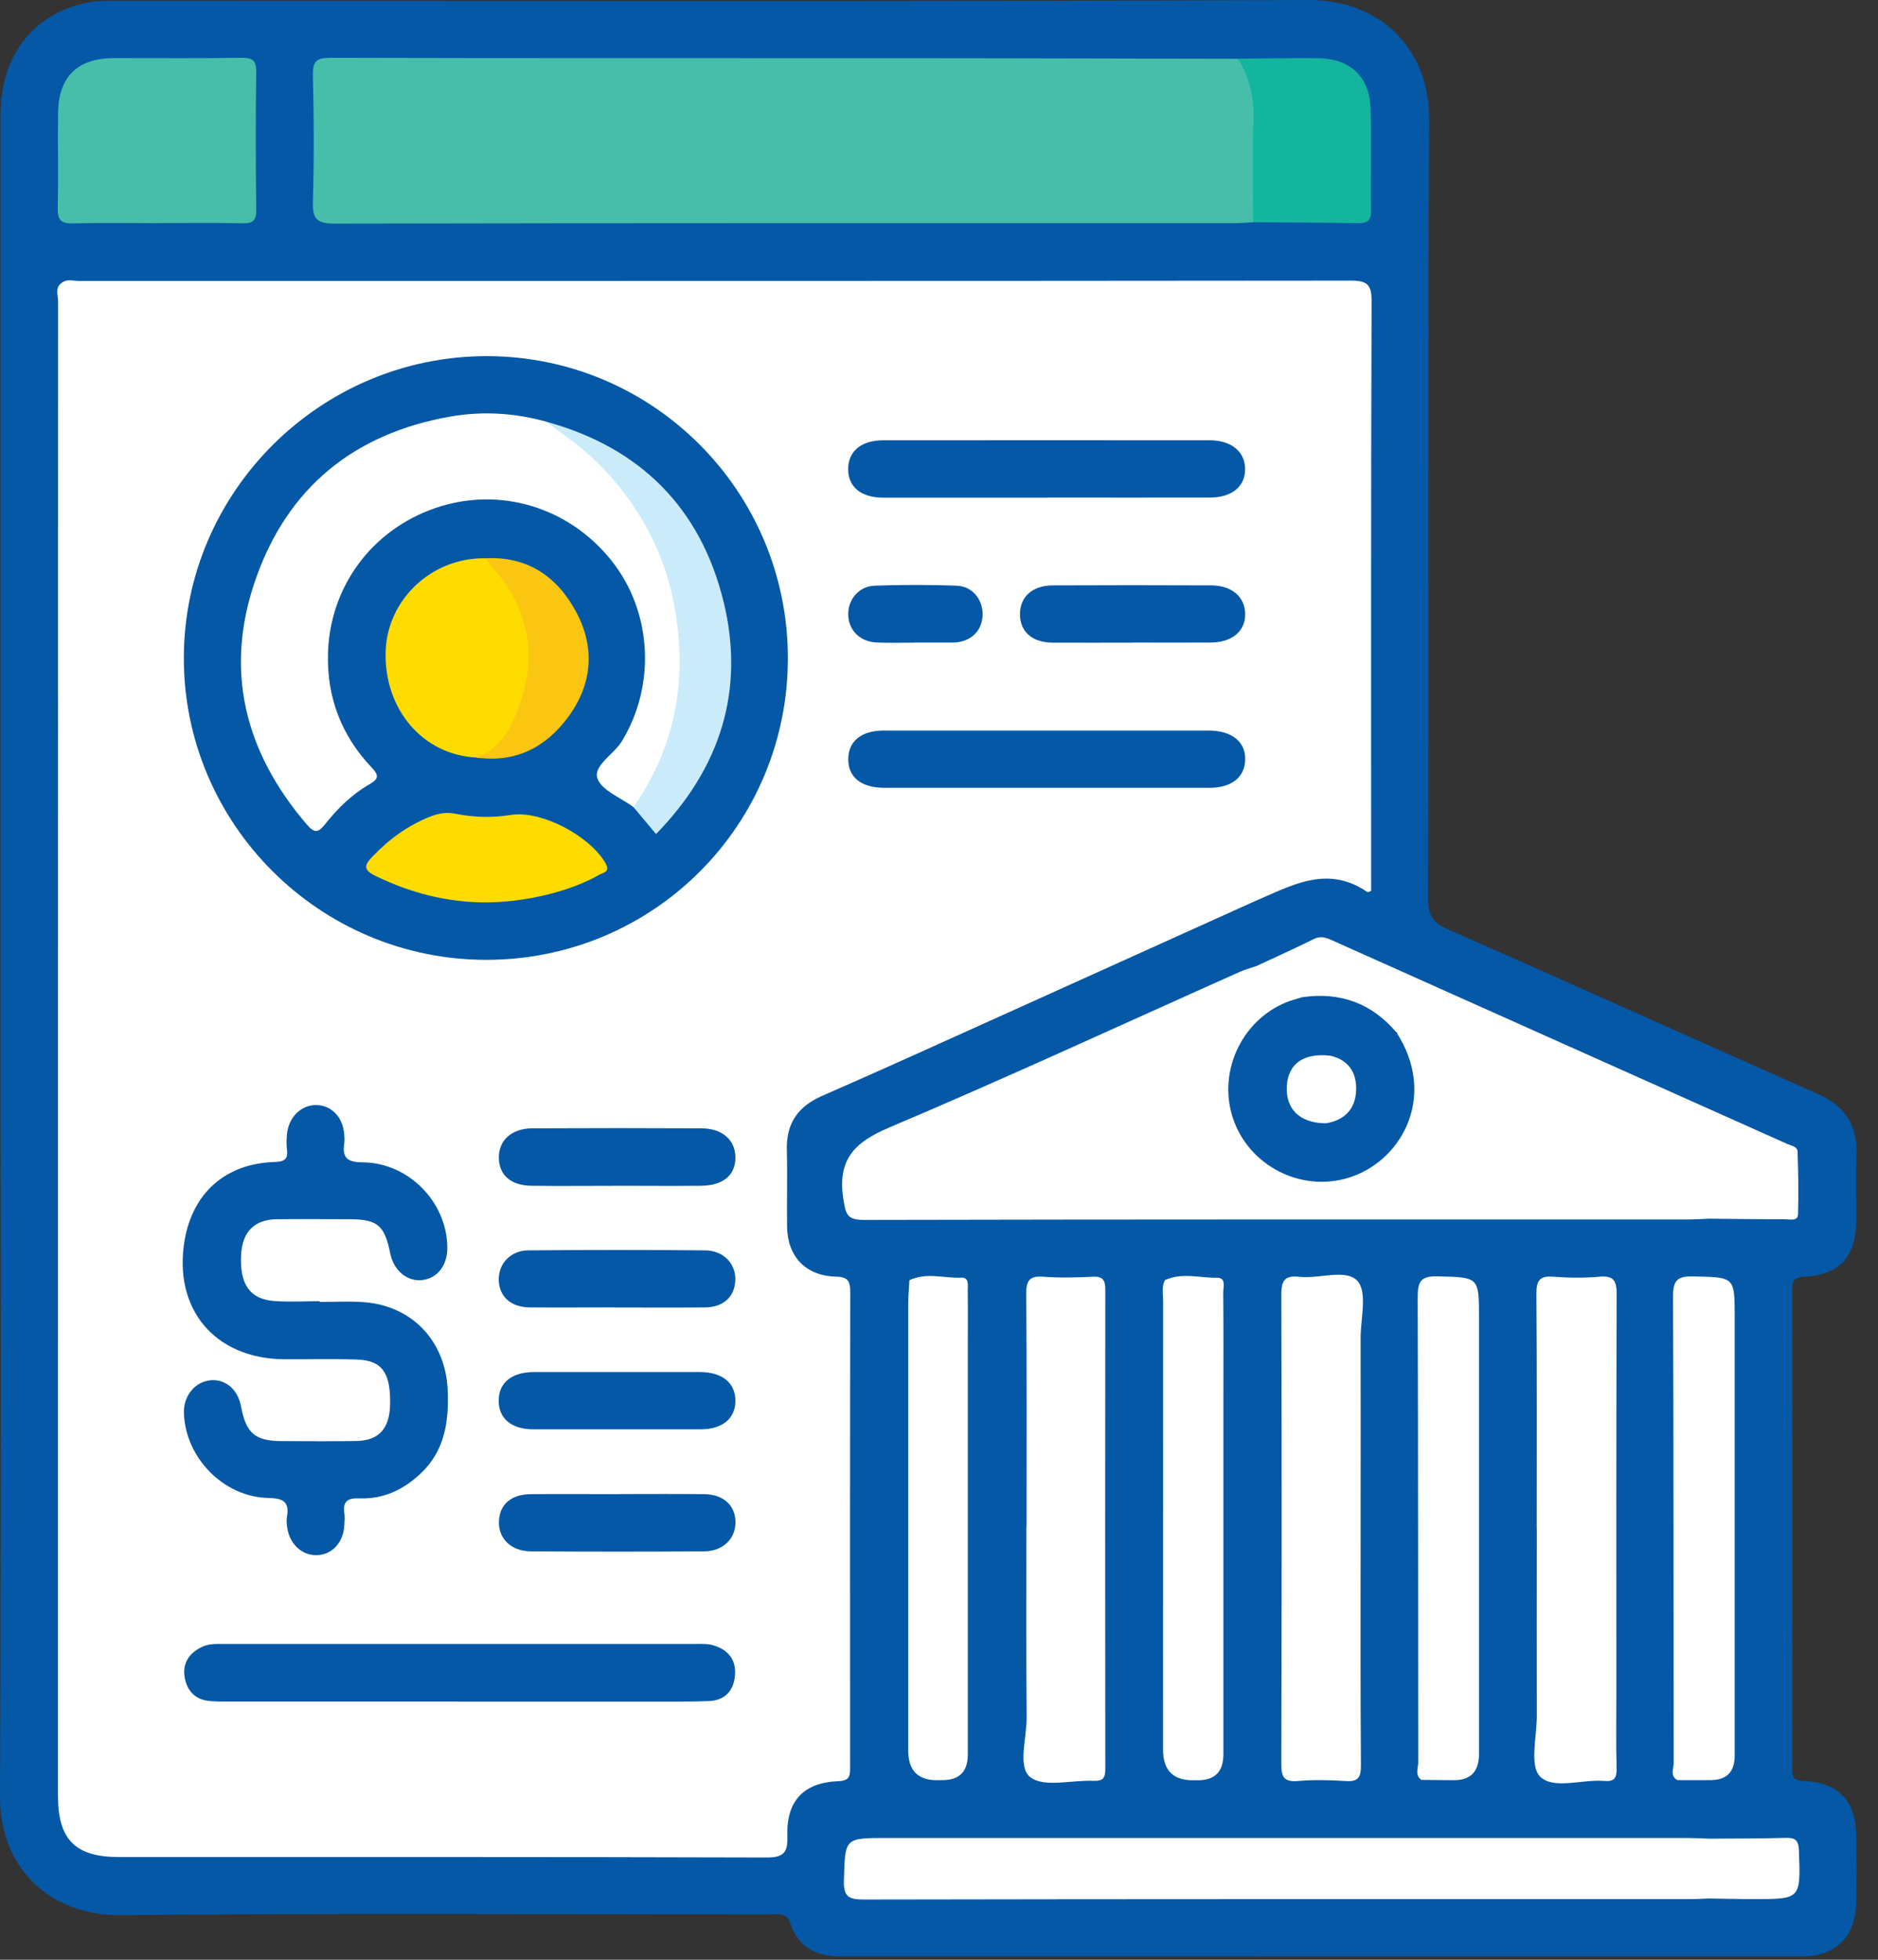 <svg width="46" height="48" viewBox="0 0 46 48" fill="none" xmlns="http://www.w3.org/2000/svg">
<rect x="0" y="0" width="46" height="48" fill="#333333" stroke="none"/>
<g clip-path="url(#clip0_330_845)">
<path d="M0.013 23.449C0.013 16.574 0.013 9.698 0.013 2.824C0.013 1.361 0.812 0.33 2.153 0.06C2.38 0.015 2.618 0.022 2.85 0.022C12.582 0.02 22.315 0.043 32.045 -0C33.783 -0.008 35.019 1.168 35.008 2.948C34.968 9.308 34.996 15.669 34.981 22.029C34.981 22.44 35.114 22.607 35.478 22.766C38.499 24.096 41.507 25.457 44.524 26.794C45.192 27.09 45.503 27.557 45.473 28.287C45.45 28.831 45.473 29.378 45.467 29.924C45.456 30.785 45.049 31.231 44.205 31.268C43.954 31.279 43.896 31.358 43.896 31.595C43.902 35.508 43.902 39.422 43.896 43.333C43.896 43.564 43.967 43.612 44.187 43.622C45.03 43.659 45.456 44.106 45.467 44.953C45.475 45.499 45.477 46.045 45.467 46.59C45.452 47.444 44.972 47.918 44.127 47.918C36.283 47.918 28.439 47.918 20.593 47.92C20.004 47.92 19.554 47.7 19.365 47.123C19.264 46.813 19.044 46.89 18.844 46.89C13.541 46.888 8.24 46.857 2.937 46.907C1.324 46.924 -0.009 45.848 4.91508e-05 43.98C0.032 37.136 0.013 30.291 0.013 23.449Z" fill="#0458A6"/>
<path d="M30.695 22.091C28.69 22.997 26.687 23.903 24.681 24.807C23.17 25.487 21.66 26.177 20.141 26.839C19.535 27.104 19.254 27.522 19.273 28.178C19.29 28.801 19.271 29.425 19.279 30.048C19.288 30.772 19.734 31.248 20.464 31.267C20.758 31.274 20.826 31.364 20.826 31.644C20.818 35.523 20.82 39.405 20.822 43.285C20.822 43.491 20.818 43.615 20.535 43.626C19.686 43.658 19.258 44.11 19.286 44.961C19.299 45.37 19.207 45.497 18.767 45.495C13.482 45.479 8.196 45.484 2.912 45.484C1.845 45.484 1.42 45.057 1.42 43.984C1.42 31.782 1.42 19.579 1.423 7.377C1.423 7.234 1.345 7.066 1.493 6.942C1.656 6.859 1.83 6.901 1.999 6.901C11.386 6.899 20.775 6.899 30.162 6.899C30.809 6.899 30.845 6.925 30.845 7.583C30.848 12.213 30.848 16.843 30.845 21.474C30.845 21.692 30.854 21.915 30.691 22.093L30.695 22.091Z" fill="white"/>
<path d="M30.693 5.444C30.537 5.451 30.382 5.466 30.228 5.466C22.883 5.466 15.536 5.462 8.191 5.477C7.754 5.477 7.653 5.356 7.664 4.939C7.694 3.912 7.69 2.88 7.664 1.853C7.656 1.504 7.745 1.414 8.097 1.416C12.62 1.429 17.143 1.423 21.666 1.425C24.55 1.425 27.436 1.435 30.32 1.44C30.698 1.646 30.788 2.023 30.813 2.395C30.871 3.282 30.837 4.17 30.83 5.059C30.83 5.202 30.792 5.337 30.691 5.447L30.693 5.444Z" fill="#47BEAA"/>
<path d="M41.83 29.851C41.675 29.856 41.519 29.868 41.363 29.868C34.633 29.868 27.903 29.864 21.171 29.879C20.755 29.879 20.718 29.757 20.658 29.374C20.508 28.412 20.913 27.983 21.777 27.617C24.659 26.398 27.502 25.082 30.36 23.807C30.485 23.751 30.62 23.713 30.752 23.668C31.264 23.629 31.659 23.934 32.064 24.161C32.4 24.349 32.047 24.416 31.941 24.518C31.534 24.673 31.142 24.84 30.827 25.17C30.11 25.92 30.015 27.124 30.632 27.951C31.249 28.778 32.469 29.059 33.352 28.579C34.331 28.047 34.755 26.927 34.373 25.911C34.294 25.703 34.103 25.512 34.241 25.258C34.47 25.151 34.667 25.271 34.86 25.36C36.951 26.31 39.047 27.246 41.148 28.176C41.971 28.542 42.175 29.069 41.828 29.851H41.83Z" fill="white"/>
<path d="M30.695 22.091C30.695 17.227 30.69 12.363 30.707 7.499C30.707 7.038 30.57 6.938 30.129 6.938C20.787 6.951 11.445 6.948 2.105 6.948C1.902 6.948 1.7 6.944 1.497 6.94C1.632 6.818 1.795 6.882 1.941 6.882C12.321 6.88 22.7 6.884 33.081 6.873C33.489 6.873 33.598 6.966 33.596 7.383C33.579 12.072 33.585 16.762 33.585 21.452V21.821C33.544 21.834 33.504 21.859 33.491 21.848C32.492 21.16 31.603 21.709 30.697 22.09L30.695 22.091Z" fill="white"/>
<path d="M41.83 46.5C41.69 46.506 41.551 46.515 41.41 46.515C34.658 46.515 27.907 46.512 21.154 46.525C20.77 46.525 20.659 46.442 20.671 46.047C20.701 45.019 20.68 45.017 21.715 45.017C28.248 45.017 34.781 45.017 41.316 45.017C41.487 45.017 41.66 45.026 41.83 45.032C42.059 45.522 42.059 46.009 41.83 46.498V46.5Z" fill="white"/>
<path d="M37.641 37.441C37.641 35.523 37.648 33.607 37.633 31.689C37.632 31.364 37.71 31.244 38.046 31.27C38.417 31.298 38.796 31.304 39.167 31.27C39.529 31.237 39.599 31.366 39.599 31.707C39.586 34.981 39.591 38.255 39.591 41.529C39.591 42.122 39.58 42.715 39.597 43.307C39.604 43.547 39.544 43.643 39.289 43.62C38.751 43.575 38.046 43.84 37.721 43.51C37.461 43.243 37.643 42.536 37.643 42.024C37.639 40.496 37.643 38.968 37.643 37.441H37.641Z" fill="white"/>
<path d="M33.327 37.494C33.327 39.409 33.32 41.325 33.335 43.24C33.337 43.545 33.258 43.645 32.95 43.622C32.562 43.596 32.17 43.59 31.784 43.622C31.437 43.65 31.385 43.51 31.385 43.2C31.394 39.369 31.396 35.54 31.385 31.709C31.385 31.364 31.467 31.233 31.825 31.272C32.315 31.327 32.975 31.066 33.252 31.377C33.496 31.649 33.327 32.296 33.327 32.776C33.331 34.349 33.327 35.921 33.327 37.494Z" fill="white"/>
<path d="M25.145 37.395C25.145 35.493 25.152 33.59 25.137 31.689C25.136 31.368 25.212 31.246 25.548 31.27C25.951 31.3 26.36 31.291 26.763 31.27C27.018 31.257 27.074 31.358 27.074 31.593C27.069 35.506 27.069 39.42 27.074 43.331C27.074 43.558 27.007 43.626 26.784 43.617C26.257 43.594 25.584 43.787 25.241 43.532C24.916 43.288 25.151 42.574 25.147 42.068C25.134 40.509 25.141 38.949 25.141 37.391L25.145 37.395Z" fill="white"/>
<path d="M31.91 24.422C31.852 24.334 32.261 24.372 31.966 24.229C31.567 24.034 31.158 23.856 30.755 23.67C31.229 23.449 31.709 23.235 32.178 23.001C32.343 22.918 32.467 22.959 32.615 23.025C36.335 24.692 40.058 26.354 43.778 28.019C43.872 28.062 44.026 28.081 44.029 28.201C44.048 28.713 44.056 29.226 44.041 29.738C44.035 29.918 43.853 29.864 43.742 29.864C43.105 29.864 42.467 29.855 41.828 29.849C41.833 28.609 41.828 28.623 40.693 28.118C38.747 27.254 36.81 26.369 34.869 25.493C34.657 25.397 34.447 25.294 34.207 25.288C33.543 24.732 32.744 24.527 31.91 24.42V24.422Z" fill="white"/>
<path d="M3.88 5.466C3.181 5.466 2.479 5.453 1.78 5.472C1.491 5.479 1.409 5.382 1.414 5.099C1.431 4.322 1.412 3.544 1.422 2.766C1.435 1.877 1.9 1.425 2.785 1.423C3.828 1.421 4.87 1.433 5.911 1.416C6.194 1.412 6.28 1.481 6.277 1.776C6.258 2.895 6.262 4.015 6.277 5.134C6.28 5.402 6.194 5.477 5.933 5.47C5.249 5.453 4.565 5.464 3.88 5.464V5.466Z" fill="#47BEAA"/>
<path d="M30.694 5.443C30.694 4.609 30.675 3.773 30.703 2.938C30.722 2.393 30.609 1.897 30.322 1.438C30.973 1.432 31.625 1.419 32.276 1.425C33.06 1.431 33.542 1.867 33.57 2.644C33.6 3.48 33.57 4.32 33.583 5.157C33.587 5.413 33.482 5.47 33.253 5.466C32.4 5.451 31.547 5.449 30.694 5.443Z" fill="#13B59F"/>
<path d="M29.288 43.602C28.755 43.627 28.488 43.379 28.488 42.859C28.488 39.193 28.488 35.525 28.49 31.859C28.49 31.692 28.448 31.518 28.533 31.357C28.589 31.327 28.649 31.317 28.713 31.315C29.382 31.291 29.442 31.336 29.442 32C29.448 35.662 29.446 39.324 29.442 42.986C29.442 43.202 29.459 43.427 29.288 43.603V43.602Z" fill="white"/>
<path d="M34.817 43.594C34.65 43.48 34.738 43.309 34.738 43.168C34.733 39.365 34.738 35.563 34.725 31.76C34.725 31.379 34.811 31.252 35.211 31.261C36.227 31.287 36.227 31.267 36.227 32.298C36.227 35.851 36.227 39.405 36.227 42.958C36.227 43.407 36.005 43.621 35.559 43.6C35.351 43.36 35.413 43.067 35.413 42.793C35.409 39.304 35.411 35.814 35.409 32.326C35.409 32.139 35.419 31.951 35.381 31.767C35.357 31.649 35.304 31.561 35.166 31.572C35.053 31.582 35.014 31.666 34.993 31.762C34.956 31.947 34.965 32.135 34.965 32.32C34.965 35.81 34.965 39.3 34.961 42.788C34.961 43.061 35.025 43.354 34.815 43.592L34.817 43.594Z" fill="white"/>
<path d="M41.085 43.599C40.9 43.496 40.995 43.322 40.995 43.185C40.99 39.371 40.995 35.555 40.98 31.741C40.98 31.334 41.11 31.255 41.483 31.263C42.488 31.285 42.49 31.27 42.49 32.258C42.49 35.84 42.49 39.422 42.49 43.001C42.49 43.421 42.269 43.621 41.828 43.599C41.62 43.359 41.682 43.067 41.682 42.793C41.678 39.303 41.68 35.814 41.678 32.324C41.678 32.121 41.693 31.919 41.639 31.72C41.61 31.617 41.543 31.563 41.434 31.572C41.348 31.58 41.297 31.638 41.275 31.718C41.22 31.917 41.235 32.12 41.235 32.322C41.235 35.812 41.235 39.301 41.232 42.791C41.232 43.065 41.294 43.358 41.085 43.596V43.599Z" fill="white"/>
<path d="M41.086 43.599C41.086 39.675 41.089 35.75 41.076 31.823C41.076 31.447 41.187 31.319 41.553 31.358C41.744 31.379 41.843 31.439 41.832 31.638C41.828 31.7 41.832 31.762 41.832 31.825C41.832 35.75 41.832 39.675 41.828 43.601C41.581 43.601 41.333 43.601 41.086 43.601V43.599Z" fill="white"/>
<path d="M34.816 43.594C34.816 39.669 34.822 35.746 34.809 31.822C34.809 31.443 34.923 31.321 35.285 31.358C35.48 31.379 35.572 31.445 35.56 31.642C35.557 31.704 35.56 31.765 35.56 31.829C35.56 35.754 35.559 39.677 35.557 43.602C35.309 43.6 35.062 43.596 34.814 43.594H34.816Z" fill="white"/>
<path d="M23.02 43.601C22.505 43.625 22.247 43.385 22.247 42.881C22.247 39.227 22.247 35.572 22.247 31.917C22.247 31.732 22.266 31.546 22.275 31.36C22.343 31.313 22.422 31.315 22.5 31.313C23.108 31.297 23.17 31.343 23.173 31.96C23.183 34.094 23.177 36.226 23.177 38.36C23.177 39.872 23.179 41.381 23.175 42.893C23.175 43.136 23.215 43.397 23.021 43.601H23.02Z" fill="white"/>
<path d="M23.02 43.601C23.02 39.677 23.011 35.75 23.035 31.825C23.039 31.133 22.579 31.428 22.275 31.36C22.686 31.152 23.119 31.313 23.541 31.293C23.749 31.283 23.702 31.484 23.704 31.613C23.71 32.05 23.706 32.485 23.706 32.922C23.706 36.273 23.706 39.622 23.706 42.973C23.706 43.412 23.477 43.621 23.018 43.599L23.02 43.601Z" fill="white"/>
<path d="M29.289 43.602C29.289 39.673 29.282 35.743 29.304 31.814C29.308 31.117 28.83 31.437 28.535 31.355C28.95 31.16 29.383 31.302 29.806 31.295C30.043 31.291 29.96 31.525 29.962 31.662C29.97 32.519 29.966 33.374 29.966 34.231C29.966 37.143 29.966 40.054 29.966 42.966C29.966 43.41 29.74 43.621 29.289 43.602Z" fill="white"/>
<path d="M41.83 46.501C41.83 46.011 41.83 45.523 41.83 45.034C42.466 45.029 43.103 45.032 43.739 45.014C43.975 45.006 44.054 45.074 44.063 45.323C44.106 46.514 44.116 46.516 42.948 46.514C42.575 46.514 42.203 46.504 41.83 46.499V46.501Z" fill="white"/>
<path d="M19.298 16.123C19.298 20.21 16.007 23.505 11.919 23.509C7.826 23.513 4.488 20.175 4.503 16.093C4.518 12.035 7.856 8.721 11.925 8.723C15.998 8.725 19.3 12.038 19.298 16.123Z" fill="#0458A6"/>
<path d="M7.835 31.889C8.193 31.889 8.553 31.866 8.91 31.893C10.112 31.983 10.924 32.864 10.967 34.07C10.995 34.827 10.892 35.531 10.31 36.084C9.887 36.487 9.388 36.723 8.799 36.699C8.512 36.688 8.392 36.774 8.435 37.065C8.448 37.156 8.441 37.252 8.435 37.344C8.416 37.775 8.141 38.079 7.762 38.09C7.387 38.101 7.079 37.805 7.031 37.385C7.021 37.308 7.016 37.228 7.029 37.153C7.094 36.781 6.935 36.697 6.577 36.689C5.48 36.669 4.544 35.709 4.505 34.617C4.49 34.184 4.78 33.832 5.176 33.805C5.534 33.781 5.829 34.04 5.904 34.447C6.026 35.105 6.247 35.294 6.901 35.296C7.509 35.298 8.118 35.304 8.726 35.294C9.281 35.285 9.543 34.992 9.555 34.4C9.57 33.62 9.36 33.32 8.743 33.299C8.15 33.279 7.558 33.295 6.965 33.292C5.251 33.28 4.229 32.048 4.525 30.361C4.728 29.211 5.532 28.501 6.712 28.461C6.946 28.454 7.063 28.411 7.029 28.154C7.012 28.032 7.018 27.904 7.029 27.78C7.07 27.359 7.378 27.059 7.753 27.066C8.131 27.074 8.411 27.377 8.433 27.807C8.437 27.869 8.443 27.932 8.433 27.994C8.379 28.345 8.493 28.467 8.878 28.469C10.012 28.474 10.955 29.451 10.957 30.563C10.957 31 10.71 31.313 10.331 31.353C9.965 31.39 9.641 31.114 9.557 30.693C9.42 30.01 9.245 29.864 8.563 29.862C7.97 29.862 7.378 29.856 6.785 29.862C6.232 29.868 5.936 30.168 5.906 30.732C5.868 31.452 6.116 31.818 6.708 31.865C7.079 31.893 7.456 31.87 7.83 31.87C7.83 31.876 7.83 31.883 7.83 31.889H7.835Z" fill="#0458A6"/>
<path d="M11.24 41.676C9.356 41.676 7.469 41.676 5.585 41.676C5.429 41.676 5.272 41.676 5.118 41.661C4.752 41.621 4.561 41.377 4.518 41.045C4.477 40.723 4.645 40.481 4.944 40.339C5.118 40.254 5.305 40.265 5.493 40.265C9.341 40.265 13.191 40.265 17.038 40.265C17.177 40.265 17.325 40.256 17.457 40.294C17.83 40.399 18.042 40.65 18.002 41.049C17.965 41.421 17.747 41.649 17.365 41.664C16.898 41.681 16.431 41.677 15.962 41.677C14.389 41.677 12.816 41.677 11.24 41.677V41.676Z" fill="#0458A6"/>
<path d="M25.595 19.296C24.286 19.296 22.975 19.296 21.666 19.296C21.091 19.296 20.766 19.031 20.778 18.579C20.787 18.146 21.104 17.893 21.651 17.893C24.303 17.893 26.953 17.893 29.604 17.893C30.172 17.893 30.514 18.17 30.5 18.611C30.489 19.039 30.163 19.296 29.619 19.296C28.278 19.297 26.938 19.296 25.597 19.296H25.595Z" fill="#0458A6"/>
<path d="M25.655 12.189C24.314 12.189 22.973 12.191 21.632 12.189C21.09 12.189 20.773 11.924 20.775 11.489C20.777 11.052 21.094 10.784 21.634 10.784C24.301 10.782 26.965 10.782 29.632 10.784C30.164 10.784 30.498 11.065 30.498 11.493C30.498 11.919 30.17 12.187 29.63 12.187C28.304 12.189 26.98 12.187 25.655 12.187V12.189Z" fill="#0458A6"/>
<path d="M15.136 33.605C15.806 33.605 16.475 33.603 17.143 33.605C17.687 33.607 18.005 33.864 18.013 34.295C18.02 34.734 17.703 35.006 17.167 35.008C15.798 35.009 14.43 35.009 13.061 35.008C12.522 35.008 12.209 34.737 12.215 34.297C12.22 33.862 12.536 33.607 13.081 33.605C13.766 33.603 14.45 33.605 15.135 33.605H15.136Z" fill="#0458A6"/>
<path d="M15.12 29.044C14.42 29.044 13.721 29.052 13.02 29.043C12.502 29.035 12.215 28.774 12.219 28.339C12.223 27.923 12.536 27.64 13.034 27.636C14.418 27.629 15.802 27.629 17.186 27.636C17.689 27.638 18.004 27.919 18.013 28.332C18.022 28.776 17.722 29.037 17.171 29.043C16.487 29.05 15.802 29.043 15.118 29.043L15.12 29.044Z" fill="#0458A6"/>
<path d="M15.076 32.022C14.377 32.022 13.676 32.028 12.976 32.022C12.504 32.017 12.215 31.747 12.217 31.328C12.217 30.946 12.509 30.629 12.935 30.625C14.383 30.612 15.828 30.612 17.276 30.625C17.724 30.629 18.028 30.957 18.011 31.358C17.996 31.76 17.72 32.019 17.27 32.022C16.539 32.03 15.808 32.024 15.076 32.024V32.022Z" fill="#0458A6"/>
<path d="M15.148 36.594C15.848 36.594 16.549 36.588 17.248 36.596C17.723 36.601 18.014 36.873 18.015 37.286C18.015 37.685 17.71 37.993 17.254 37.996C15.838 38.006 14.423 38.006 13.007 37.996C12.521 37.995 12.208 37.687 12.221 37.267C12.234 36.851 12.517 36.599 13.003 36.596C13.719 36.59 14.434 36.596 15.15 36.596L15.148 36.594Z" fill="#0458A6"/>
<path d="M27.738 15.74C27.085 15.74 26.431 15.744 25.779 15.74C25.276 15.736 24.978 15.466 24.983 15.033C24.989 14.609 25.293 14.339 25.795 14.338C27.085 14.332 28.378 14.332 29.668 14.338C30.168 14.339 30.489 14.615 30.5 15.027C30.512 15.455 30.18 15.736 29.651 15.738C29.013 15.742 28.376 15.738 27.738 15.738V15.74Z" fill="#0458A6"/>
<path d="M22.401 15.74C22.089 15.74 21.778 15.751 21.467 15.736C21.067 15.719 20.786 15.436 20.777 15.063C20.765 14.69 21.032 14.36 21.424 14.345C22.091 14.321 22.762 14.321 23.43 14.345C23.822 14.36 24.077 14.684 24.068 15.067C24.056 15.449 23.788 15.712 23.381 15.738C23.366 15.738 23.349 15.738 23.334 15.738C23.023 15.738 22.712 15.738 22.401 15.738V15.74Z" fill="#0458A6"/>
<path d="M31.91 24.422C32.834 24.293 33.603 24.574 34.207 25.29C35.18 26.794 34.391 28.347 33.151 28.806C31.994 29.236 30.68 28.637 30.235 27.486C29.793 26.34 30.368 25.011 31.509 24.548C31.638 24.495 31.775 24.463 31.908 24.42L31.91 24.422Z" fill="#0458A6"/>
<path d="M15.515 19.768C15.206 19.535 14.724 19.357 14.632 19.059C14.534 18.746 15.035 18.478 15.232 18.155C16.068 16.783 15.975 14.99 14.984 13.739C13.938 12.419 12.237 11.907 10.673 12.44C9.096 12.978 8.069 14.386 8.033 16.029C8.011 17.094 8.365 18.013 9.089 18.782C9.276 18.982 9.299 19.065 9.04 19.215C8.618 19.459 8.269 19.802 7.969 20.18C7.804 20.389 7.709 20.42 7.523 20.203C5.991 18.422 5.481 16.406 6.267 14.172C7.054 11.935 8.678 10.619 11.024 10.204C11.821 10.064 12.605 10.113 13.381 10.328C15.682 11.307 17.326 14.714 16.623 17.523C16.453 18.204 16.261 18.875 15.873 19.472C15.789 19.601 15.746 19.809 15.513 19.768H15.515Z" fill="white"/>
<path d="M11.662 18.553C10.357 18.487 9.406 17.375 9.446 15.961C9.481 14.684 10.576 13.655 11.88 13.674C12.54 14.032 12.819 14.669 12.967 15.333C13.196 16.357 13.035 17.341 12.348 18.183C12.178 18.393 12.001 18.639 11.66 18.551L11.662 18.553Z" fill="#FEDC00"/>
<path d="M15.516 19.768C16.465 18.41 16.793 16.912 16.587 15.275C16.384 13.668 15.677 12.324 14.513 11.217C14.168 10.889 13.761 10.625 13.384 10.33C15.683 10.96 17.162 12.444 17.723 14.735C18.252 16.903 17.648 18.812 16.069 20.428C15.87 20.192 15.694 19.98 15.516 19.768Z" fill="#CAEBFA"/>
<path d="M11.898 22.102C10.951 22.102 10.063 21.872 9.209 21.459C8.896 21.307 8.913 21.197 9.127 20.976C9.532 20.554 9.989 20.218 10.535 20.002C10.739 19.922 10.931 19.886 11.159 19.931C11.602 20.019 12.048 20.034 12.504 19.961C13.26 19.837 14.447 20.477 14.829 21.137C14.96 21.364 14.775 21.369 14.675 21.427C13.967 21.836 12.857 22.101 11.9 22.102H11.898Z" fill="#FEDC00"/>
<path d="M11.662 18.553C12.213 18.365 12.48 17.898 12.671 17.415C13.17 16.147 12.995 14.968 12.086 13.923C12.015 13.842 11.949 13.756 11.882 13.674C12.913 13.617 13.642 14.116 14.109 14.981C14.584 15.86 14.509 16.762 13.916 17.563C13.368 18.305 12.622 18.695 11.662 18.551V18.553Z" fill="#FAC612"/>
<path d="M32.472 27.512C31.842 27.511 31.486 27.167 31.52 26.597C31.553 26.055 31.927 25.789 32.562 25.855C33.027 26.41 32.988 27.105 32.471 27.514L32.472 27.512Z" fill="white"/>
<path d="M32.473 27.513C32.906 26.982 32.765 26.419 32.565 25.853C33.033 25.951 33.236 26.273 33.217 26.716C33.197 27.166 32.93 27.441 32.473 27.513Z" fill="white"/>
</g>
<defs>
<clipPath id="clip0_330_845">
<rect width="45.475" height="47.92" fill="white"/>
</clipPath>
</defs>
</svg>
